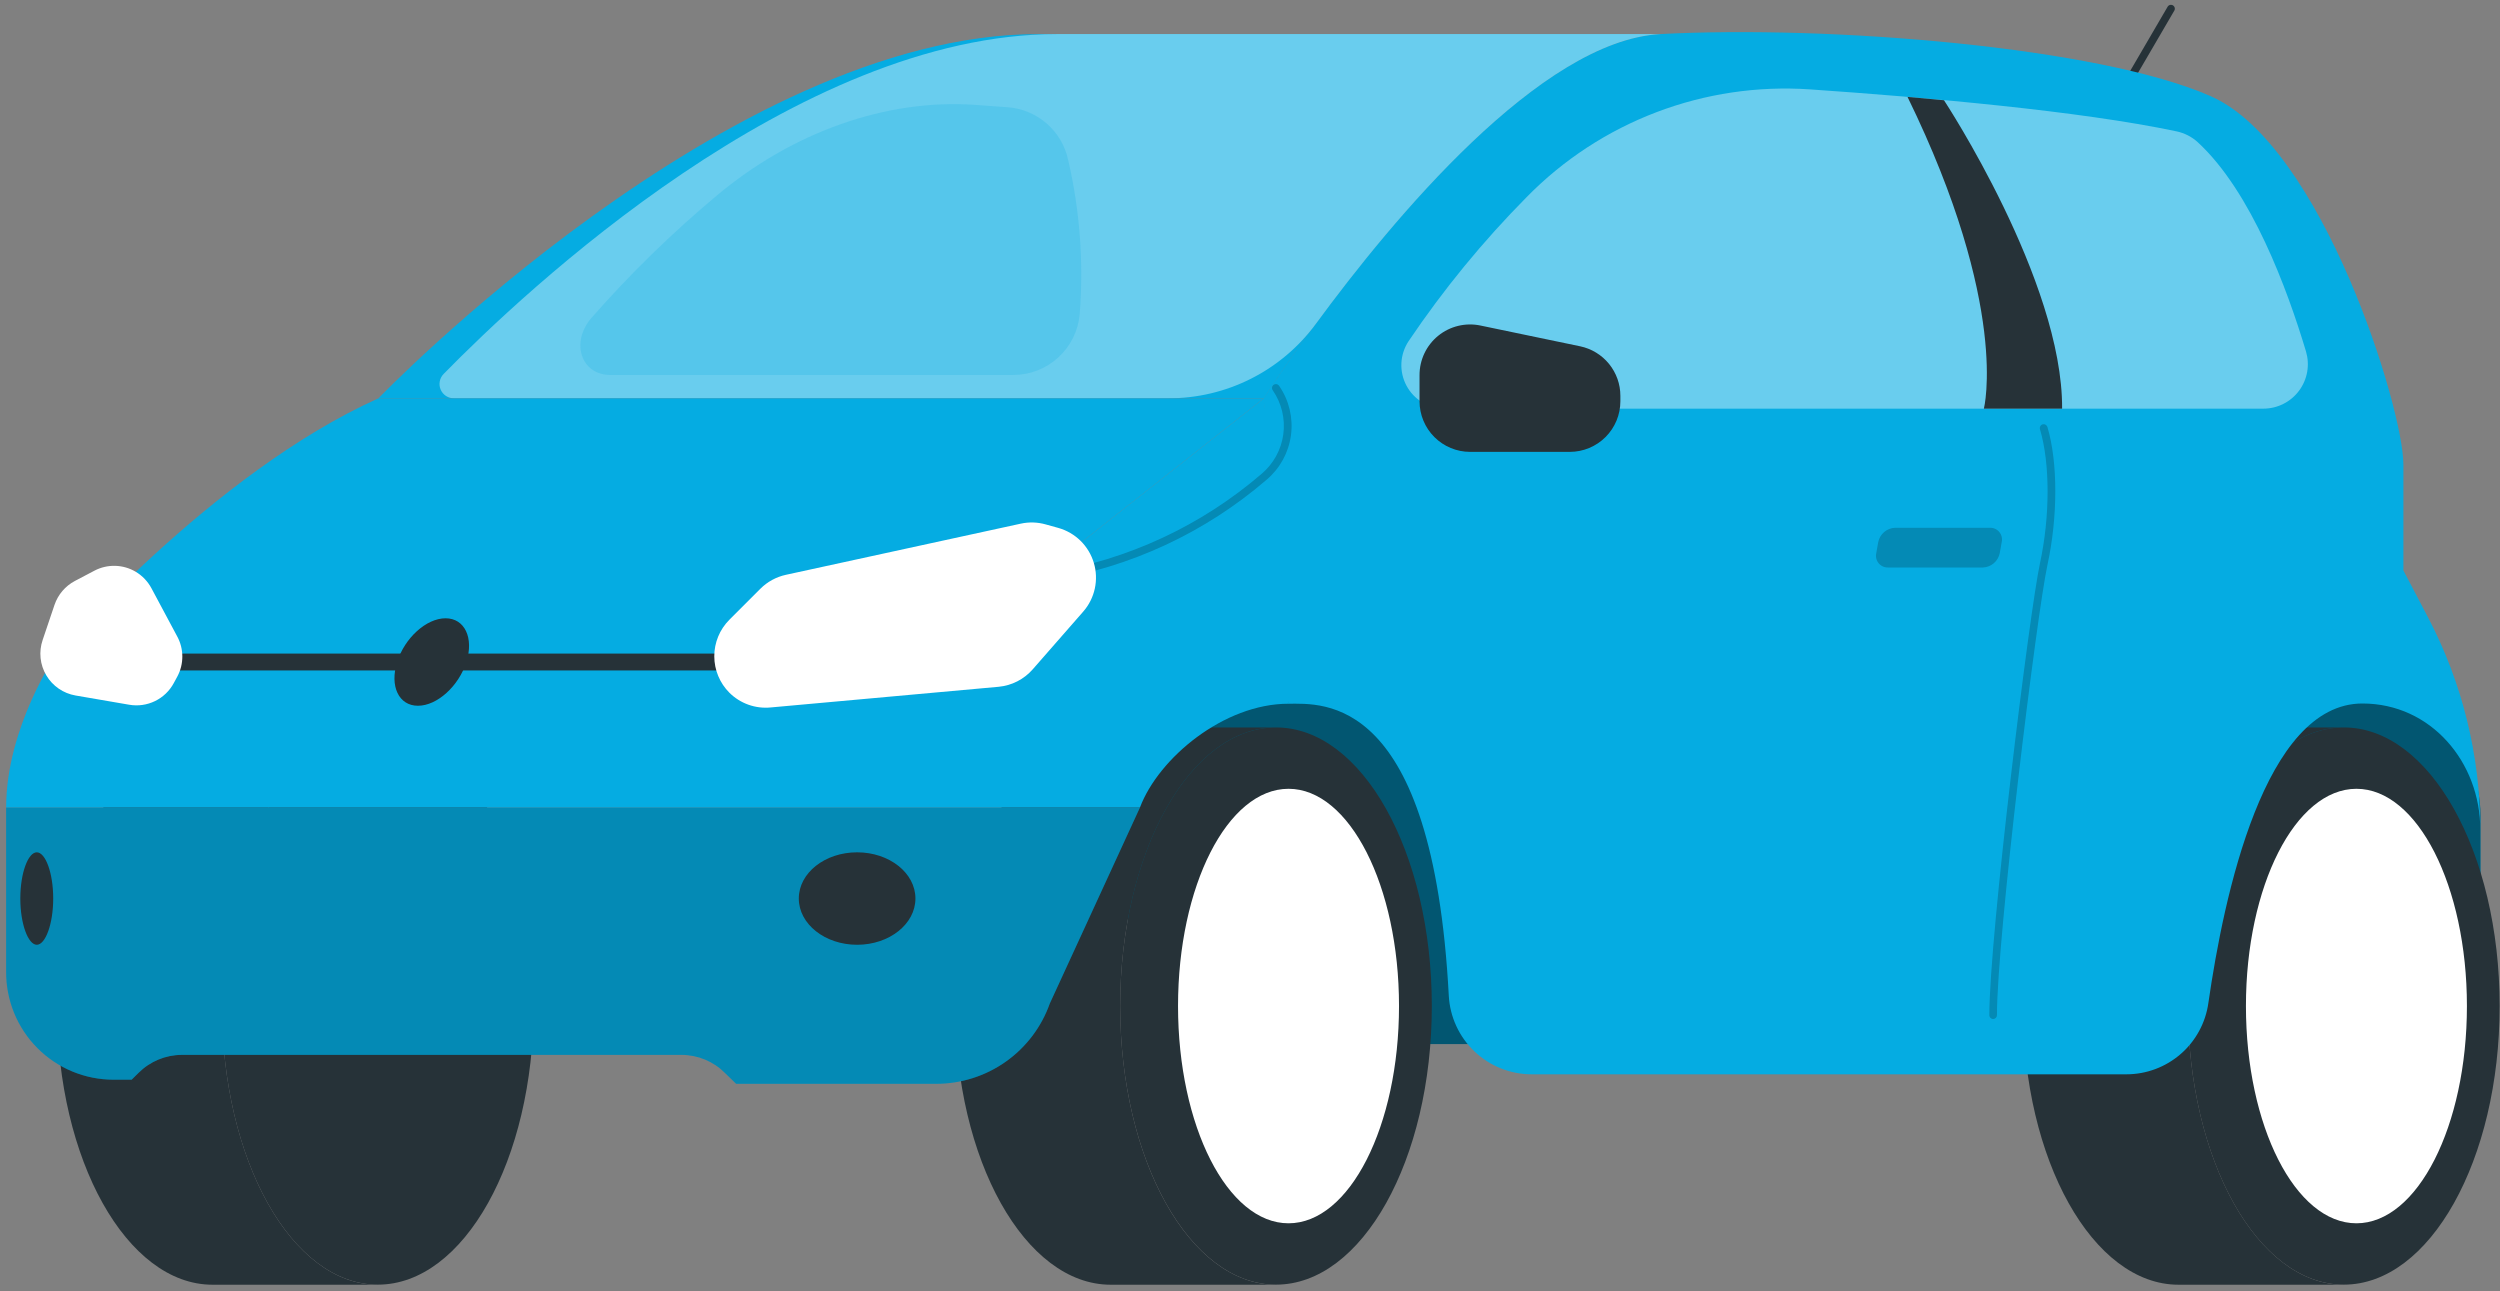 <svg width="333" height="172" viewBox="0 0 333 172" fill="none" xmlns="http://www.w3.org/2000/svg">
<rect x="0" y="0" width="333" height="172" fill="#808080" stroke="none"/>
<path d="M330.405 139.07H150.242V82.914H309.048L323.869 94.959C325.918 96.622 327.568 98.722 328.699 101.106C329.83 103.489 330.413 106.096 330.405 108.734V139.07Z" fill="#05ACE2"/>
<path opacity="0.5" d="M330.405 139.07H150.242V82.914H309.048L323.869 94.959C325.918 96.622 327.568 98.722 328.699 101.106C329.83 103.489 330.413 106.096 330.405 108.734V139.07Z" fill="black"/>
<path d="M149.208 134.005C149.208 113.508 158.529 96.895 169.922 96.895H147.944C136.479 96.895 127.23 113.467 127.23 134.005C127.23 154.543 136.551 171.125 147.944 171.125H169.964C158.477 171.125 149.208 154.502 149.208 134.005Z" fill="#263238"/>
<path d="M169.962 171.115C181.425 171.115 190.718 154.5 190.718 134.005C190.718 113.51 181.425 96.895 169.962 96.895C158.499 96.895 149.207 113.51 149.207 134.005C149.207 154.5 158.499 171.115 169.962 171.115Z" fill="#263238"/>
<path d="M171.631 162.943C179.76 162.943 186.349 149.987 186.349 134.005C186.349 118.023 179.76 105.067 171.631 105.067C163.503 105.067 156.914 118.023 156.914 134.005C156.914 149.987 163.503 162.943 171.631 162.943Z" fill="white"/>
<path d="M29.573 134.005C29.573 113.508 38.894 96.895 50.287 96.895H28.309C16.844 96.895 7.595 113.467 7.595 134.005C7.595 154.543 16.916 171.125 28.309 171.125H50.328C38.863 171.125 29.573 154.502 29.573 134.005Z" fill="#263238"/>
<path d="M50.327 171.115C61.79 171.115 71.083 154.5 71.083 134.005C71.083 113.51 61.79 96.895 50.327 96.895C38.864 96.895 29.572 113.51 29.572 134.005C29.572 154.5 38.864 171.115 50.327 171.115Z" fill="#263238"/>
<path d="M291.443 134.005C291.443 113.508 300.764 96.895 312.157 96.895H290.179C278.724 96.895 269.465 113.467 269.465 134.005C269.465 154.543 278.786 171.125 290.179 171.125H312.198C300.743 171.125 291.443 154.502 291.443 134.005Z" fill="#263238"/>
<path d="M312.197 171.115C323.66 171.115 332.953 154.5 332.953 134.005C332.953 113.51 323.66 96.895 312.197 96.895C300.734 96.895 291.441 113.51 291.441 134.005C291.441 154.5 300.734 171.115 312.197 171.115Z" fill="#263238"/>
<path d="M313.876 162.943C322.004 162.943 328.594 149.987 328.594 134.005C328.594 118.023 322.004 105.067 313.876 105.067C305.748 105.067 299.159 118.023 299.159 134.005C299.159 149.987 305.748 162.943 313.876 162.943Z" fill="white"/>
<path d="M124.682 144.363H98.053L96.562 142.913C95.03 141.377 92.951 140.513 90.783 140.51H24.228C22.059 140.513 19.98 141.377 18.448 142.913L17.537 143.814H15.113C13.23 143.814 11.366 143.442 9.627 142.719C7.888 141.996 6.309 140.937 4.981 139.602C3.653 138.267 2.602 136.683 1.888 134.94C1.174 133.198 0.811 131.331 0.82 129.448V107.543H151.848L139.834 133.664C138.726 136.796 136.673 139.507 133.959 141.423C131.245 143.339 128.004 144.366 124.682 144.363Z" fill="#05ACE2"/>
<path opacity="0.2" d="M124.682 144.363H98.053L96.562 142.913C95.03 141.377 92.951 140.513 90.783 140.51H24.228C22.059 140.513 19.98 141.377 18.448 142.913L17.537 143.814H15.113C13.23 143.814 11.366 143.442 9.627 142.719C7.888 141.996 6.309 140.937 4.981 139.602C3.653 138.267 2.602 136.683 1.888 134.94C1.174 133.198 0.811 131.331 0.82 129.448V107.543H151.848L139.834 133.664C138.726 136.796 136.673 139.507 133.959 141.423C131.245 143.339 128.004 144.366 124.682 144.363Z" fill="black"/>
<path d="M281.894 14.152C281.802 14.154 281.712 14.129 281.635 14.08C281.575 14.047 281.523 14.002 281.482 13.948C281.44 13.895 281.41 13.833 281.392 13.767C281.375 13.702 281.371 13.633 281.381 13.566C281.39 13.499 281.413 13.434 281.448 13.376L288.698 0.947C288.728 0.881 288.771 0.822 288.825 0.774C288.88 0.726 288.943 0.689 289.012 0.667C289.081 0.645 289.154 0.638 289.226 0.646C289.298 0.653 289.368 0.676 289.43 0.713C289.493 0.749 289.547 0.798 289.59 0.857C289.632 0.916 289.662 0.983 289.677 1.054C289.692 1.125 289.692 1.198 289.677 1.269C289.661 1.34 289.632 1.406 289.589 1.465L282.339 13.894C282.294 13.972 282.229 14.037 282.151 14.082C282.073 14.128 281.984 14.152 281.894 14.152Z" fill="#263238"/>
<path d="M320.132 75.985V61.858C320.132 54.432 309.34 19.394 294.498 12.827C279.656 6.261 243.748 3.34 221.128 4.541C198.508 5.743 168.307 53.054 168.307 53.054L171.59 93.737C176.188 93.737 190.833 92.349 192.977 132.597C193.121 135.435 194.351 138.108 196.412 140.063C198.473 142.018 201.208 143.106 204.049 143.099H283.24C285.9 143.097 288.47 142.134 290.476 140.387C292.482 138.64 293.789 136.226 294.156 133.591C296.228 119.247 301.634 93.706 314.674 93.706C323.819 93.706 330.375 101.536 330.375 110.516C330.378 100.651 327.982 90.933 323.395 82.199L320.132 75.985Z" fill="#05ACE2"/>
<path d="M138.271 4.541C97.08 4.541 50.411 53.054 50.411 53.054H168.348C168.348 53.054 198.518 5.753 221.169 4.541H138.271Z" fill="#05ACE2"/>
<path opacity="0.4" d="M140.798 4.541C106.101 4.541 69.706 38.968 59.09 49.812C58.826 50.08 58.648 50.421 58.577 50.79C58.507 51.16 58.547 51.542 58.693 51.889C58.839 52.235 59.085 52.531 59.399 52.738C59.713 52.946 60.081 53.056 60.457 53.054H155.598C159.427 53.065 163.205 52.172 166.625 50.448C170.044 48.724 173.008 46.217 175.276 43.132C185.509 29.191 205.219 5.401 221.169 4.541H140.798Z" fill="white"/>
<path d="M168.347 53.054L124.785 87.429L7.552 87.056C7.552 87.056 0.82 96.844 0.82 107.543H151.848C154.324 100.987 163.003 93.737 171.63 93.737C171.63 81.536 168.347 53.054 168.347 53.054Z" fill="#05ACE2"/>
<path opacity="0.2" d="M139.835 77.301C139.711 77.299 139.592 77.254 139.498 77.172C139.405 77.09 139.345 76.978 139.327 76.855C139.309 76.721 139.345 76.585 139.426 76.477C139.508 76.368 139.628 76.296 139.762 76.275C150.219 74.58 160.004 70.028 168.037 63.122C169.625 61.786 170.659 59.907 170.937 57.85C171.214 55.794 170.716 53.707 169.539 51.998C169.496 51.943 169.465 51.879 169.447 51.811C169.429 51.743 169.426 51.672 169.436 51.603C169.447 51.533 169.472 51.467 169.509 51.407C169.546 51.347 169.595 51.296 169.653 51.256C169.71 51.216 169.776 51.188 169.845 51.174C169.913 51.16 169.984 51.16 170.053 51.174C170.122 51.188 170.187 51.216 170.245 51.256C170.302 51.297 170.351 51.348 170.388 51.408C171.708 53.33 172.267 55.673 171.955 57.984C171.643 60.294 170.483 62.406 168.7 63.909C160.527 70.943 150.564 75.575 139.918 77.29L139.835 77.301Z" fill="black"/>
<path d="M7.552 87.056C7.552 87.056 28.142 63.059 50.41 53.054H168.347L124.785 87.429L7.552 87.056Z" fill="#05ACE2"/>
<path d="M98.748 87.057H21.411V89.304H98.748V87.057Z" fill="#263238"/>
<path d="M97.142 82.562L101.284 78.419C102.216 77.489 103.395 76.845 104.682 76.565L135.971 69.75C137.07 69.51 138.213 69.545 139.295 69.854L140.973 70.32C142.09 70.635 143.109 71.227 143.936 72.041C144.762 72.856 145.369 73.867 145.7 74.979C146.031 76.091 146.075 77.269 145.828 78.403C145.581 79.537 145.051 80.59 144.287 81.464L137.555 89.159C136.395 90.484 134.772 91.314 133.019 91.48L102.641 94.234C101.638 94.33 100.626 94.203 99.677 93.863C98.728 93.523 97.866 92.978 97.152 92.267C95.867 90.979 95.145 89.235 95.143 87.416C95.141 85.598 95.86 83.852 97.142 82.562Z" fill="white"/>
<path d="M23.596 84.757L20.168 78.346C19.685 77.448 18.97 76.697 18.096 76.171C17.267 75.673 16.323 75.398 15.357 75.37C14.39 75.343 13.432 75.565 12.576 76.015L9.976 77.383C8.7 78.058 7.729 79.195 7.263 80.562L5.678 85.254C5.415 86.026 5.322 86.847 5.406 87.659C5.49 88.471 5.749 89.255 6.166 89.957C6.582 90.659 7.146 91.262 7.818 91.725C8.49 92.188 9.255 92.5 10.059 92.639L17.216 93.871C18.383 94.073 19.585 93.903 20.65 93.384C21.715 92.866 22.59 92.025 23.151 90.981L23.627 90.101C24.066 89.278 24.292 88.358 24.287 87.425C24.282 86.492 24.044 85.575 23.596 84.757Z" fill="white"/>
<path opacity="0.4" d="M192.438 54.432H301.478C302.402 54.432 303.314 54.217 304.14 53.802C304.966 53.387 305.684 52.784 306.235 52.042C306.787 51.301 307.157 50.44 307.317 49.53C307.476 48.619 307.42 47.684 307.154 46.799C304.668 38.513 299.904 25.556 292.747 18.948C291.951 18.22 290.975 17.72 289.919 17.498C277.066 14.774 256.404 12.962 241.075 11.905C234.127 11.43 227.159 12.465 220.649 14.94C214.139 17.414 208.242 21.269 203.365 26.24C197.532 32.131 192.265 38.557 187.632 45.431C187.052 46.303 186.718 47.315 186.667 48.36C186.616 49.406 186.85 50.446 187.343 51.369C187.836 52.293 188.57 53.065 189.467 53.605C190.364 54.144 191.391 54.43 192.438 54.432Z" fill="white"/>
<path d="M121.936 119.681C121.936 123.079 118.456 125.844 114.168 125.844C109.88 125.844 106.4 123.079 106.4 119.681C106.4 116.284 109.87 113.529 114.168 113.529C118.466 113.529 121.936 116.284 121.936 119.681Z" fill="#263238"/>
<path d="M59.349 82.355C61.897 82.355 63.14 84.965 62.125 88.175C61.11 91.386 58.23 94.006 55.672 94.006C53.114 94.006 51.882 91.396 52.897 88.175C53.911 84.954 56.801 82.355 59.349 82.355Z" fill="#263238"/>
<path d="M7.087 119.681C7.087 123.079 6.051 125.844 4.901 125.844C3.752 125.844 2.706 123.079 2.706 119.681C2.706 116.284 3.741 113.529 4.901 113.529C6.061 113.529 7.087 116.284 7.087 119.681Z" fill="#263238"/>
<path d="M189.082 53.447V49.957C189.081 48.955 189.303 47.966 189.733 47.061C190.162 46.156 190.788 45.359 191.565 44.727C192.342 44.095 193.251 43.644 194.224 43.407C195.197 43.171 196.211 43.154 197.191 43.359L210.469 46.125C211.985 46.441 213.346 47.27 214.323 48.471C215.3 49.672 215.834 51.173 215.834 52.722V53.447C215.834 55.233 215.125 56.947 213.863 58.211C212.601 59.475 210.888 60.187 209.102 60.19H195.824C194.036 60.19 192.321 59.479 191.057 58.215C189.792 56.95 189.082 55.235 189.082 53.447Z" fill="#263238"/>
<path d="M258.94 13.355C258.94 13.355 257.169 13.179 254.083 12.91C267.733 40.874 264.253 54.432 264.253 54.432H274.673C274.776 37.405 258.94 13.355 258.94 13.355Z" fill="#263238"/>
<path opacity="0.2" d="M143.811 41.909C143.6 44.107 142.579 46.147 140.945 47.633C139.312 49.119 137.184 49.943 134.977 49.946H81.295C77.38 49.946 75.962 45.575 78.799 42.323C83.92 36.492 89.481 31.063 95.433 26.083C105.542 17.57 118.094 13.147 129.829 13.966L134.262 14.287C136.175 14.436 137.989 15.199 139.433 16.462C140.878 17.726 141.876 19.422 142.278 21.298C143.845 28.049 144.362 35.001 143.811 41.909Z" fill="#05ACE2"/>
<path opacity="0.2" d="M265.498 135.735C265.36 135.735 265.229 135.68 265.132 135.583C265.035 135.486 264.98 135.354 264.98 135.217C264.98 124.735 270.324 81.515 271.722 75.042C273.079 68.755 273.079 61.733 271.722 57.165C271.684 57.033 271.7 56.892 271.766 56.771C271.832 56.651 271.943 56.562 272.075 56.523C272.206 56.488 272.347 56.504 272.467 56.57C272.586 56.636 272.676 56.745 272.717 56.875C274.115 61.598 274.115 68.817 272.717 75.259C271.319 81.701 265.995 124.777 265.995 135.217C265.995 135.351 265.943 135.479 265.851 135.576C265.758 135.672 265.632 135.729 265.498 135.735Z" fill="black"/>
<path opacity="0.2" d="M264.119 75.591H251.494C251.254 75.599 251.016 75.552 250.798 75.453C250.58 75.354 250.387 75.206 250.235 75.021C250.083 74.836 249.975 74.618 249.92 74.385C249.866 74.151 249.866 73.909 249.92 73.675L250.179 72.215C250.283 71.689 250.562 71.214 250.97 70.866C251.377 70.519 251.89 70.319 252.426 70.299H265.051C265.291 70.291 265.529 70.338 265.747 70.437C265.966 70.536 266.158 70.684 266.31 70.869C266.463 71.054 266.57 71.272 266.625 71.505C266.679 71.739 266.68 71.981 266.626 72.215L266.367 73.675C266.262 74.201 265.984 74.676 265.576 75.023C265.168 75.371 264.655 75.571 264.119 75.591Z" fill="black"/>
</svg>
